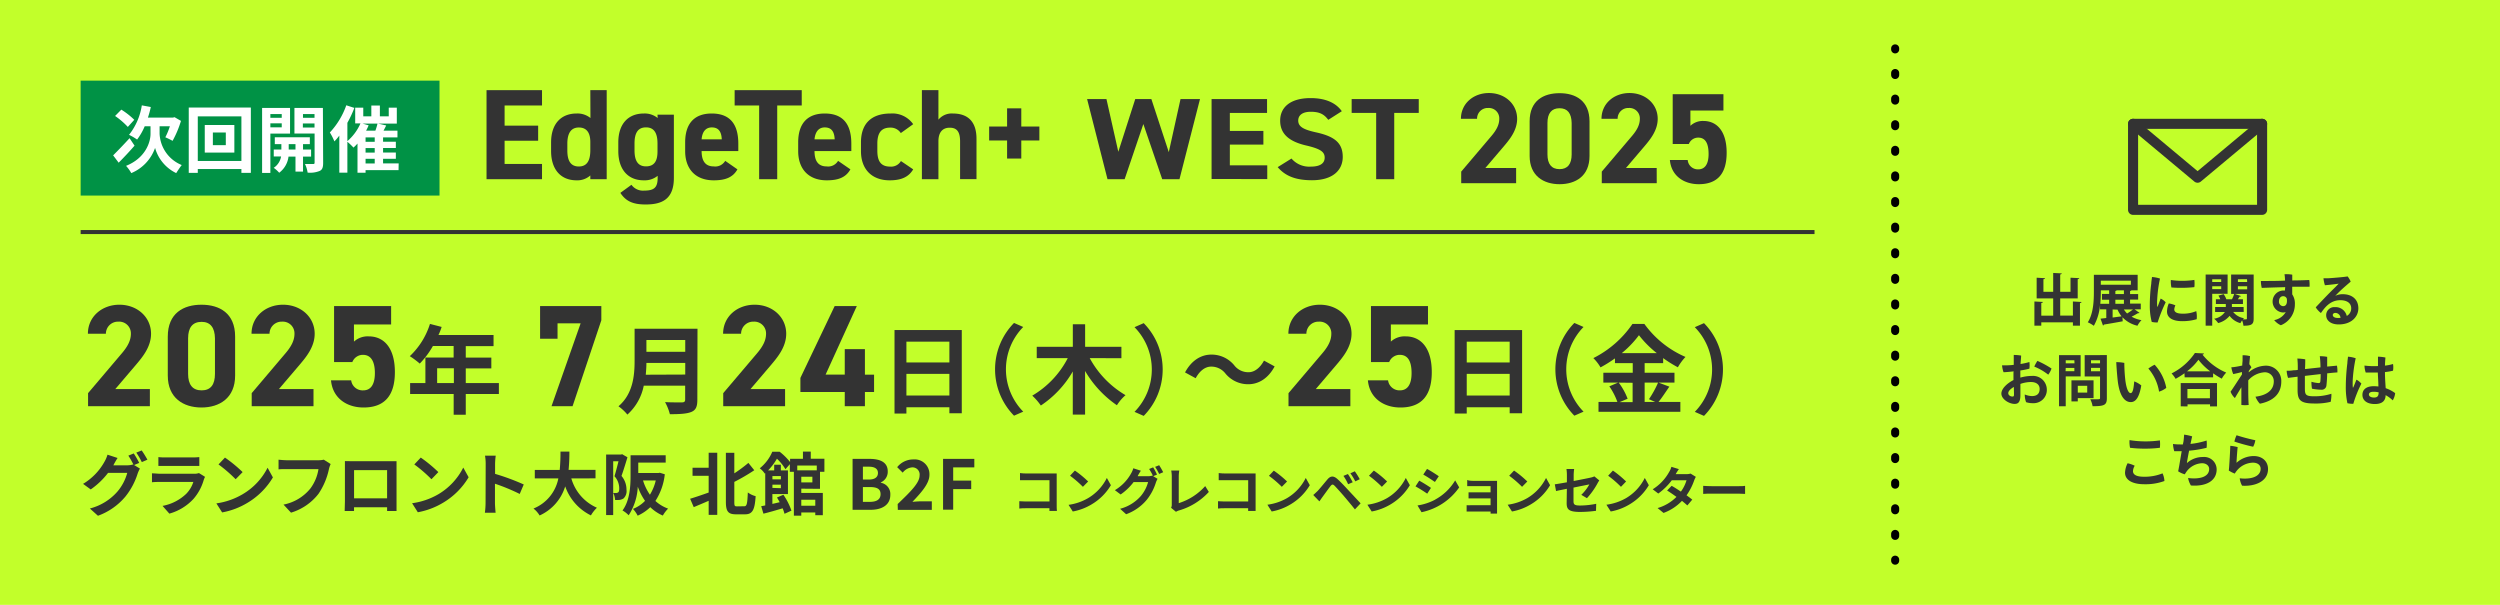 <svg xmlns="http://www.w3.org/2000/svg" xmlns:xlink="http://www.w3.org/1999/xlink" viewBox="0 0 620 150"><defs><style>.cls-1{fill:url(#名称未設定グラデーション_97);}.cls-2{fill:#333;}.cls-3,.cls-4,.cls-5{fill:none;stroke-linecap:round;stroke-linejoin:round;}.cls-3{stroke:#333;stroke-width:2.5px;}.cls-4,.cls-5{stroke:#000;stroke-width:2px;}.cls-5{stroke-dasharray:0.49 5.86;}.cls-6{fill:#009245;}.cls-7{fill:#fff;}</style><linearGradient id="名称未設定グラデーション_97" x1="117.5" y1="-117.5" x2="502.5" y2="267.5" gradientUnits="userSpaceOnUse"><stop offset="0" stop-color="#c2ff2a"/><stop offset="0.99" stop-color="#c2ff2a"/></linearGradient></defs><g id="オブジェクト"><rect class="cls-1" width="620" height="150"/><path class="cls-2" d="M134.42,22.36v3.8h-9.28v5h8.32V34.9h-8.32v5.76h9.28v3.78H120.66V22.36Z"/><path class="cls-2" d="M146.4,22.36h4.06V44.44H146.4v-.93A4.83,4.83,0,0,1,143,44.72c-4.19,0-6.33-3-6.33-7.23V35.32c0-4.68,2.53-7.17,6.33-7.17a5.08,5.08,0,0,1,3.43,1.12Zm0,14.88v-2c0-2.34-.93-3.62-2.85-3.62s-2.85,1.41-2.85,4v1.67c0,2.3.64,4,2.85,4S146.4,39.54,146.4,37.24Z"/><path class="cls-2" d="M163.06,28.44h4.06V44.12c0,5.34-3,6.59-7,6.59-3,0-4.86-.71-6.27-2.88l2.75-2a3.51,3.51,0,0,0,3.14,1.44c2.43,0,3.36-.7,3.36-3.16V43.6a5.08,5.08,0,0,1-3.43,1.12c-4.19,0-6.33-3-6.33-7.23V35.32c0-4.68,2.53-7.17,6.33-7.17a5.08,5.08,0,0,1,3.43,1.12Zm0,9.15v-2c0-2.56-.83-4-2.85-4s-2.85,1.41-2.85,4v1.67c0,2.3.64,4,2.85,4S163.06,39.7,163.06,37.59Z"/><path class="cls-2" d="M182.88,42c-1.12,2-3,2.72-5.86,2.72-4.8,0-7.1-3.1-7.1-7.23V35.32c0-4.84,2.43-7.17,6.59-7.17,4.51,0,6.59,2.62,6.59,7.49v1.82H174c0,2.21.74,3.81,3,3.81a2.85,2.85,0,0,0,2.85-1.38ZM174,34.55h5c-.1-2.08-.93-2.95-2.47-2.95S174.14,32.72,174,34.55Z"/><path class="cls-2" d="M198.83,22.36v3.8h-6.08V44.44h-4.48V26.16h-6.08v-3.8Z"/><path class="cls-2" d="M210.9,42c-1.12,2-3,2.72-5.85,2.72-4.8,0-7.1-3.1-7.1-7.23V35.32c0-4.84,2.43-7.17,6.59-7.17,4.51,0,6.59,2.62,6.59,7.49v1.82H202c0,2.21.73,3.81,3,3.81a2.83,2.83,0,0,0,2.84-1.38ZM202,34.55h5c-.09-2.08-.93-2.95-2.46-2.95S202.17,32.72,202,34.55Z"/><path class="cls-2" d="M226.47,42c-1.12,1.89-2.94,2.72-5.82,2.72-4.57,0-7.13-2.88-7.13-7.23V35.32c0-4.68,2.59-7.17,7.36-7.17a6.28,6.28,0,0,1,5.59,2.65L223.4,33a3,3,0,0,0-2.62-1.35c-2.31,0-3.2,1.41-3.2,4v1.67c0,2.3.61,4,3.2,4a2.81,2.81,0,0,0,2.65-1.38Z"/><path class="cls-2" d="M228.63,22.36h4.1v7.32a4.27,4.27,0,0,1,3.58-1.53c3.23,0,5.86,1.53,5.86,6.27v10H238.1V35.06c0-2.5-.89-3.39-2.56-3.39-1.88,0-2.81,1.25-2.81,3.36v9.41h-4.1Z"/><path class="cls-2" d="M245.31,31.38h4.45V26.87h3.52v4.51h4.48v3.46h-4.48v4.48h-3.52V34.84h-4.45Z"/><path class="cls-2" d="M278.91,44.44h-4.25L269.6,24.57h4.8l2.94,13.07,4.2-13.07h4l4.32,13.16,2.91-13.16h4.83l-5.09,19.87h-4.28l-4.68-13.68Z"/><path class="cls-2" d="M314.23,24.57V28H305v4.47h8.32v3.39H305V41h9.28v3.4H300.47V24.57Z"/><path class="cls-2" d="M329.41,29.72c-1-1.35-2.11-2-4.35-2-2,0-3.1.83-3.1,2.18,0,1.56,1.41,2.25,4.35,2.91,4.61,1,6.69,2.59,6.69,6.11,0,3.25-2.43,5.78-7.62,5.78-3.87,0-6.56-.95-8.51-3.25l3.42-2.13a5.79,5.79,0,0,0,4.8,2c2.56,0,3.43-1,3.43-2.22,0-1.38-.93-2.16-4.51-3-4.35-1-6.53-2.9-6.53-6.19,0-3.13,2.3-5.58,7.55-5.58,3.52,0,6.18,1.06,7.74,3.25Z"/><path class="cls-2" d="M351.85,24.57V28h-6.08V44.44h-4.48V28h-6.08V24.57Z"/><path class="cls-2" d="M376,45.44H362.38V42.56l7.39-8.71c1.38-1.6,2.05-2.94,2.05-4.38a2.58,2.58,0,0,0-2.75-2.69,2.64,2.64,0,0,0-2.76,2.69h-4c0-3.81,3.13-6.4,6.94-6.4,4,0,7,2.75,7,6.4,0,2.91-1.92,5.18-3.33,6.85l-4.55,5.34H376Z"/><path class="cls-2" d="M394.2,38.68c0,5-3.46,7-7.43,7s-7.42-2.08-7.42-7V30.11c0-5.19,3.46-7,7.42-7s7.43,1.85,7.43,7Zm-7.43-11.84c-2,0-3,1.28-3,3.65V38.3c0,2.37,1,3.65,3,3.65s3-1.28,3-3.65V30.49C389.72,28.12,388.76,26.84,386.77,26.84Z"/><path class="cls-2" d="M410.87,45.44H397.24V42.56l7.39-8.71c1.38-1.6,2.05-2.94,2.05-4.38a2.58,2.58,0,0,0-2.75-2.69,2.64,2.64,0,0,0-2.76,2.69h-4c0-3.81,3.13-6.4,6.94-6.4,4,0,7,2.75,7,6.4,0,2.91-1.91,5.18-3.32,6.85l-4.55,5.34h7.62Z"/><path class="cls-2" d="M418.83,35.71h-4V23.36h12.58v4.06h-8.19V31.2A4.47,4.47,0,0,1,422.45,30c3.39,0,5.76,2.6,5.76,7.88s-2.37,7.8-6.91,7.8c-3.71,0-6.82-2.08-7.17-6h4.42A2.53,2.53,0,0,0,421.17,42c1.6,0,2.56-1.22,2.56-3.81s-.77-4.06-2.56-4.06A2.49,2.49,0,0,0,418.83,35.71Z"/><rect class="cls-3" x="529" y="30.71" width="32" height="21.33"/><path class="cls-3" d="M561,30.71,545,44.07,529,30.71"/><line class="cls-4" x1="470" y1="12" x2="470" y2="12.25"/><line class="cls-5" x1="470" y1="18.11" x2="470" y2="135.87"/><line class="cls-4" x1="470" y1="138.8" x2="470" y2="139.05"/><path class="cls-2" d="M514.08,74.77l2.13.12c0,.13-.11.23-.38.27v5.6h-1.75v-.83h-7.84v.84h-1.71v-6l2.1.11c0,.14-.13.24-.39.26v3.14h2.95V74h-4.1V68.87l2.07.12c0,.14-.13.23-.39.27v3.11h2.42V67.69l2.13.11c0,.14-.13.23-.39.28v4.29h2.56v-3.5l2.16.11c0,.14-.11.22-.38.28V74h-4.34v4.27h3.15Z"/><path class="cls-2" d="M529.37,76.71l1.22.87a.3.3,0,0,1-.26.1h-.13c-.4.23-1,.58-1.56.86a7.54,7.54,0,0,0,2.45.86,5.44,5.44,0,0,0-1,1.38,7.32,7.32,0,0,1-3.72-2.1l.06,1c-1.72.32-3.5.63-4.66.81a.3.3,0,0,1-.23.24l-.61-1.7,1.43-.16V76.71h-1.55V75.54h0a12.52,12.52,0,0,1-1.54,5.26,7.94,7.94,0,0,0-1.5-.87c1.4-2.17,1.51-5.35,1.51-7.6V68.15h10.86V72H528.6c-.06.09-.16.13-.34.16v.77h2V74.3h-2v1h2.65v1.41ZM521,72a33.11,33.11,0,0,1-.13,3.34h2.2v-1h-1.78V72.89h1.78V72Zm7.46-2.39H521v1h7.46Zm-4.53,7.14v2l2.22-.3a7.46,7.46,0,0,1-1-1.66Zm2.8-3.82V72h-1.78a.54.54,0,0,1-.34.16v.77Zm0,2.41v-1h-2.12v1Zm0,1.41a5.3,5.3,0,0,0,.79,1,15.88,15.88,0,0,0,1.45-1Z"/><path class="cls-2" d="M535.68,69.09a31.23,31.23,0,0,0-.69,5.07,10.33,10.33,0,0,0,0,1.8c0,.14.07.19.14,0,.17-.42.47-1.26.71-1.91a3.87,3.87,0,0,1,1.25.92,36.67,36.67,0,0,0-2,5,5.73,5.73,0,0,1-1.46-.14,15.61,15.61,0,0,1-.48-4.09,41.21,41.21,0,0,1,.37-5.46c0-.46.14-1.12.17-1.58A7.87,7.87,0,0,1,535.68,69.09Zm3.82,6.64a2.65,2.65,0,0,0-.28,1c0,.6.51,1.06,2.09,1.06a8.45,8.45,0,0,0,3.36-.63,6.12,6.12,0,0,1,.11,2,12.47,12.47,0,0,1-3.57.49c-2.52,0-3.79-.92-3.79-2.4a5.31,5.31,0,0,1,.44-2A6.37,6.37,0,0,1,539.5,75.73Zm4.7-6.31a7.65,7.65,0,0,1,0,1.79,30.88,30.88,0,0,1-5.69.08,7.14,7.14,0,0,1-.14-1.85A19.81,19.81,0,0,0,544.2,69.42Z"/><path class="cls-2" d="M552.44,72.87h-3.81v7.89H547V68.08h5.45Zm-1.58-3.62h-2.23v.68h2.23Zm-2.23,2.46h2.23V71h-2.23Zm10.28-3.63V79c0,1.43-.49,1.78-2.54,1.78a4.81,4.81,0,0,0-.33-1.32,4.51,4.51,0,0,0-.42.68,4.9,4.9,0,0,1-2.68-1.81,5.38,5.38,0,0,1-2.84,1.79,5.16,5.16,0,0,0-1-1.08,3.94,3.94,0,0,0,2.67-1.66h-2.42V76.14H552V75.4h-2.46V74.22h1.09a5.54,5.54,0,0,0-.46-.91l1.29-.37a5.08,5.08,0,0,1,.67,1.28h1.4a9,9,0,0,0,.55-1.32h-.76V68.08Zm-2.47,9.28h-2.62a4.25,4.25,0,0,0,2.69,1.55c-.08.09-.18.18-.28.3,1,0,1,0,1-.24V72.9h-3l1.53.52c0,.1-.17.14-.35.14-.12.2-.27.44-.42.66h1.26V75.4h-2.74v.74h2.9Zm.82-8.11H555v.68h2.3ZM555,71v.76h2.3V71Z"/><path class="cls-2" d="M566.73,71.21c-2.48.07-4.9.15-5.81.19a7,7,0,0,1-.22-1.72c.46,0,1.21,0,1.76,0s2.35,0,4.23-.09a12,12,0,0,0-.13-1.58,8.1,8.1,0,0,1,1.92.11c0,.23,0,.77,0,1.43,1.84,0,3.53-.08,4.22-.11a8.53,8.53,0,0,1,.07,1.67c-.86,0-2.5,0-4.3,0V73a4,4,0,0,1,.66,2.45,5.56,5.56,0,0,1-3.48,5.21A4.43,4.43,0,0,1,564,79.39a4.24,4.24,0,0,0,2.87-2,2.19,2.19,0,0,1-.7.11,2.73,2.73,0,0,1,0-5.45l.49,0Zm.41,2.91a.92.92,0,0,0-.95-.66c-.51,0-1,.44-1,1.25a1.09,1.09,0,0,0,1,1.22C566.84,75.93,567.29,75.47,567.14,74.12Z"/><path class="cls-2" d="M584.87,76.46c0,2.09-1.71,4-4.87,4-2,0-3.11-1-3.11-2.29a2,2,0,0,1,2.16-2A2.86,2.86,0,0,1,582,78.35a2.12,2.12,0,0,0,1.1-1.9c0-1.24-1-2-2.71-2-2.43,0-3.79,1.72-4.8,3.18a5.59,5.59,0,0,1-1.29-1.41c1-1.07,2.59-2.75,3.54-3.7s1.73-1.7,2.15-2.17c-.79.11-2.12.28-3.41.39a8.24,8.24,0,0,1-.36-1.74,11.77,11.77,0,0,0,1.33,0c1.15-.07,4-.31,4.65-.45a4.66,4.66,0,0,1,.77,1.3c-.74.62-1.72,1.47-2.52,2.21-.56.54-1,1-1.32,1.32a4.09,4.09,0,0,1,1.77-.42C583.24,72.93,584.87,74.19,584.87,76.46Zm-4.42,2.37a1.32,1.32,0,0,0-1.27-1.23c-.41,0-.65.25-.65.51,0,.47.49.75,1.29.75C580.05,78.86,580.26,78.84,580.45,78.83Z"/><path class="cls-2" d="M499.38,92.1c-.86.1-1.89.2-2.5.21a6.53,6.53,0,0,1-.37-1.7c.91,0,1.95,0,2.9-.13,0-1,0-2,0-2.45a10.76,10.76,0,0,1,1.83.15c0,.56-.11,1.29-.15,2.09a15.11,15.11,0,0,0,2.2-.49,6.08,6.08,0,0,1,0,1.65,19.39,19.39,0,0,1-2.25.45c0,.6,0,1.2,0,1.77a10.65,10.65,0,0,1,2.9-.42,3.41,3.41,0,0,1,3.67,3.29,3.28,3.28,0,0,1-3.44,3.47,5.2,5.2,0,0,1-1.7-.25,5.45,5.45,0,0,1-.33-1.91,5.18,5.18,0,0,0,1.77.4c1.22,0,1.92-.56,1.92-1.77s-1-1.72-2.15-1.72a8.13,8.13,0,0,0-2.62.47c0,1,0,2.1,0,2.74,0,1.76-.53,2.22-1.43,2.22-1.4,0-3.29-1.19-3.29-2.56,0-1.22,1.43-2.56,3-3.35,0-.74,0-1.41,0-1.86Zm.05,3.86c-.77.46-1.38,1-1.38,1.55s.61.83,1,.83.42-.1.42-.67Zm9.35-4.56a5.23,5.23,0,0,1-.82,1.52,13.81,13.81,0,0,0-3.46-2,8.87,8.87,0,0,1,.78-1.42A23,23,0,0,1,508.78,91.4Z"/><path class="cls-2" d="M516,93.35H512.3v7.41h-1.66V88.08H516Zm-1.56-4H512.3v.76h2.18Zm-2.18,2.71h2.18v-.82H512.3Zm6.94,6.68h-3.91v.8h-1.57V94.32h5.48Zm-1.57-3.06h-2.34v1.69h2.34Zm4.87-7.62V98.74c0,1.73-.65,2-3.54,2a5.8,5.8,0,0,0-.57-1.72c.46,0,1,0,1.36,0,1,0,1.06,0,1.06-.36V93.36H517V88.08Zm-1.69,1.28h-2.24v.77h2.24Zm-2.24,2.73h2.24v-.83h-2.24Z"/><path class="cls-2" d="M527.05,94c.21,2,.71,3.49,1.34,3.49s.77-1.54.9-2.9a6.06,6.06,0,0,1,1.75,1c-.52,3.07-1.43,4.13-2.61,4.13-1.37,0-2.78-1.26-3.25-5.43-.19-1.79-.29-3.35-.35-4.48a10.2,10.2,0,0,1,2,.19A40.07,40.07,0,0,0,527.05,94Zm10.18,2.2a5.58,5.58,0,0,1-1.78.93,11.54,11.54,0,0,0-2.66-5.73,9.6,9.6,0,0,1,1.56-.95A11.78,11.78,0,0,1,537.23,96.15Z"/><path class="cls-2" d="M541.75,92.57a20.22,20.22,0,0,1-2.2,1.38,7.31,7.31,0,0,0-1-1.34,15.19,15.19,0,0,0,5.79-5.07l2.25.12a.39.39,0,0,1-.38.28,15.09,15.09,0,0,0,5.89,4.46,7.9,7.9,0,0,0-1.1,1.51,20.89,20.89,0,0,1-2.15-1.33v1h-7.06Zm-.93,8.2V95h9v5.79h-1.73v-.51h-5.58v.51Zm7.31-8.68a15.33,15.33,0,0,1-2.92-2.87,14.1,14.1,0,0,1-2.83,2.87Zm-.07,4.38h-5.58v2.3h5.58Z"/><path class="cls-2" d="M557.69,92.34a6.66,6.66,0,0,1,4.16-1.65,3.78,3.78,0,0,1,3.91,3.92c0,3.06-2,4.85-5.31,5.51a5.35,5.35,0,0,1-1.09-1.74c2.56-.31,4.54-1.46,4.54-3.82a2.19,2.19,0,0,0-2.33-2.23,5.86,5.86,0,0,0-4,2c0,.7,0,1.38,0,1.94,0,1.29,0,2.53.1,4.16a7.31,7.31,0,0,1-1.81,0c0-1.4,0-2.93,0-4.39-.63,1.06-1.35,2.2-1.6,2.68a4.12,4.12,0,0,1-1.08-1.58c.23-.28,1.47-2.2,2.82-4.26,0-.21,0-.42,0-.62-.55.16-1.44.37-2.16.51a7.23,7.23,0,0,1-.47-1.68,10,10,0,0,0,1.13-.13c.41-.06,1-.18,1.58-.31,0-.6.08-1,.08-1.27,0-.48,0-1,0-1.28a6.47,6.47,0,0,1,1.85.23c0,.12-.1.91-.18,2a3.72,3.72,0,0,1,.52.77c-.19.25-.44.6-.65.93Z"/><path class="cls-2" d="M575.48,91.11c0-.9-.06-1.91-.17-2.77a9.3,9.3,0,0,1,1.83.16c0,.56,0,1.55,0,2.41l2.42-.23a6.68,6.68,0,0,1,.11,1.69c-.54,0-1.45.11-2.53.22a30.07,30.07,0,0,1-.19,3.06,1.17,1.17,0,0,1-1.3,1,13.71,13.71,0,0,1-2.27-.25,7.75,7.75,0,0,1-.14-1.72A8.51,8.51,0,0,0,575,95c.29,0,.39-.08.45-.39a16.66,16.66,0,0,0,.07-1.84l-3.91.45c0,1.3,0,2.51,0,3,0,1.64.13,2.06,2.33,2.06a13.61,13.61,0,0,0,4.25-.63,9.3,9.3,0,0,1-.18,2,15.5,15.5,0,0,1-4,.42c-3.6,0-4.21-.86-4.21-3.41,0-.58,0-2,0-3.24l-2.36.3a6.85,6.85,0,0,1-.35-1.77c.58,0,.95,0,1.76-.13.24,0,.56,0,1-.09v-.65a21.57,21.57,0,0,0-.1-2.16,14,14,0,0,1,1.95.19c0,.47,0,1.4-.06,2.42Z"/><path class="cls-2" d="M585.62,95.14a29.92,29.92,0,0,0-2,5,6.22,6.22,0,0,1-1.46-.14,18.29,18.29,0,0,1-.4-4.16,48.88,48.88,0,0,1,.39-5.81c0-.47.12-1.11.15-1.57a7,7,0,0,1,1.91.39,35.59,35.59,0,0,0-.72,5.17,15.68,15.68,0,0,0,0,1.95c0,.22.09.21.17,0,.17-.38.48-1.15.74-1.81A4.14,4.14,0,0,1,585.62,95.14ZM594,97.5a4.37,4.37,0,0,1-.6,1.79A7.65,7.65,0,0,0,591.63,98c0,1.22-.66,2.2-2.67,2.2s-3.08-.94-3.08-2.28c0-1.15.78-2.14,2.8-2.14a8.61,8.61,0,0,1,1.16.07c0-1.07-.11-2.38-.14-3.46-1.12,0-2.21,0-3,0a5.6,5.6,0,0,1-.31-1.73,18.47,18.47,0,0,0,3.35.12c0-1,0-1.87,0-2.32a9.15,9.15,0,0,1,1.85.21c-.06.66-.1,1.32-.12,2a10,10,0,0,0,2-.4,5.11,5.11,0,0,1,0,1.66,12.74,12.74,0,0,1-2,.34c0,1.57.11,2.86.18,4A8.54,8.54,0,0,1,594,97.5Zm-4.06-.19a5.6,5.6,0,0,0-1.28-.15c-.83,0-1.17.27-1.17.69s.5.74,1.26.74C589.67,98.59,589.9,98.14,589.9,97.31Z"/><path class="cls-2" d="M529.41,115.51a2.76,2.76,0,0,0-.43,1.33c0,.73.59,1.39,2.73,1.39a11.74,11.74,0,0,0,4.6-.84,5.21,5.21,0,0,1,.47,1.9,13.66,13.66,0,0,1-5,.8c-2.87,0-4.77-1-4.77-2.86a5.59,5.59,0,0,1,.63-2.34A6.67,6.67,0,0,1,529.41,115.51Zm-1.29-6.36a25.38,25.38,0,0,0,7.53.07,7.93,7.93,0,0,1,0,1.83,31.05,31.05,0,0,1-7.4,0A7.63,7.63,0,0,1,528.12,109.15Z"/><path class="cls-2" d="M541.5,109.51c.08-.54.13-1.22.16-1.72a12.43,12.43,0,0,1,2,.43c-.07.23-.22,1-.42,1.87a19.13,19.13,0,0,0,4-.84,8.44,8.44,0,0,1,0,1.8,26.9,26.9,0,0,1-4.34.72c-.26,1.26-.48,2.51-.55,3.08a5.85,5.85,0,0,1,4-1.51,3.09,3.09,0,0,1,3.38,3.06c0,2.85-2.61,4.29-6.39,4a5.89,5.89,0,0,1-.7-1.85c3.15.39,5.23-.41,5.23-2.23,0-.87-.76-1.44-1.78-1.44a5,5,0,0,0-3.77,2,6,6,0,0,0-.48.75,5.65,5.65,0,0,1-1.66-.75c.09-.37.18-.91.29-1.5.14-.86.38-2.23.59-3.48-.73,0-1.36,0-1.84,0a7.45,7.45,0,0,1-.32-1.79,13.15,13.15,0,0,0,1.78.11c.2,0,.42,0,.67,0Z"/><path class="cls-2" d="M554.66,114.77a6.37,6.37,0,0,1,4.24-1.67c2.28,0,3.57,1.43,3.57,3.21,0,3.2-3.4,4.35-6.43,4.14a4.93,4.93,0,0,1-.59-1.83c3.2.35,5.19-.6,5.19-2.37,0-.88-.72-1.51-1.92-1.51a5.31,5.31,0,0,0-4,2,5.61,5.61,0,0,0-.49.71,7,7,0,0,1-1.49-.76c.13-.85.37-5.58.37-6.13a11.36,11.36,0,0,1,1.83.32C554.85,111.63,554.67,114.05,554.66,114.77Zm0-6.83a46.16,46.16,0,0,0,4.66,1.24,4.94,4.94,0,0,1-.54,1.61,44.27,44.27,0,0,1-4.65-1.28A7.23,7.23,0,0,1,554.67,107.94Z"/><path class="cls-2" d="M37.17,100.73H21.84V97.5l8.31-9.8c1.55-1.8,2.31-3.31,2.31-4.93a2.91,2.91,0,0,0-3.1-3,3,3,0,0,0-3.1,3H21.8c0-4.28,3.53-7.2,7.81-7.2,4.46,0,7.85,3.1,7.85,7.2,0,3.28-2.16,5.83-3.75,7.71l-5.11,6h8.57Z"/><path class="cls-2" d="M58.31,93.14c0,5.58-3.89,7.92-8.35,7.92s-8.35-2.34-8.35-7.92V83.49c0-5.83,3.89-7.92,8.35-7.92s8.35,2.09,8.35,7.89ZM50,79.82c-2.27,0-3.35,1.44-3.35,4.1v8.79c0,2.66,1.08,4.1,3.35,4.1s3.31-1.44,3.31-4.1V83.92C53.27,81.26,52.19,79.82,50,79.82Z"/><path class="cls-2" d="M77.75,100.73H62.42V97.5l8.31-9.8c1.55-1.8,2.3-3.31,2.3-4.93a2.9,2.9,0,0,0-3.09-3,3,3,0,0,0-3.1,3H62.38c0-4.28,3.53-7.2,7.81-7.2,4.46,0,7.85,3.1,7.85,7.2,0,3.28-2.16,5.83-3.75,7.71l-5.11,6h8.57Z"/><path class="cls-2" d="M87.38,89.79H82.85V75.9H97v4.57H87.78v4.25a5.05,5.05,0,0,1,3.67-1.3c3.82,0,6.48,2.92,6.48,8.86s-2.66,8.78-7.77,8.78c-4.18,0-7.67-2.34-8.07-6.73h5a2.86,2.86,0,0,0,3,2.48c1.8,0,2.88-1.37,2.88-4.28S92,88,90,88A2.81,2.81,0,0,0,87.38,89.79Z"/><path class="cls-2" d="M123.72,97.71h-8.21v5.14h-3V97.71h-10.8V95h3.79V88.66h7V85.81h-5.14a21.17,21.17,0,0,1-3.26,4.36,21.42,21.42,0,0,0-2.47-1.84,18.62,18.62,0,0,0,5-8l2.9.75a15,15,0,0,1-.79,2H122.4v2.76h-6.89v2.85h6.34v2.67h-6.34V95h8.21ZM112.56,95V91.33h-4.15V95Z"/><path class="cls-2" d="M133.94,84V75.9h15.19v3.53L142,100.73h-5.22L144,80.18h-5.73V84Z"/><path class="cls-2" d="M172.94,99.17c0,1.73-.4,2.55-1.51,3s-2.83.55-5.3.55a12.54,12.54,0,0,0-1.2-3c1.68.1,3.69.07,4.22.07s.77-.19.77-.69V95.65H159.65a13,13,0,0,1-4.06,7.17,11.1,11.1,0,0,0-2.21-2.06c3.63-3.1,4-7.68,4-11.33v-7.9h15.6Zm-3-6.28V90h-9.63c0,.91-.07,1.92-.16,2.93Zm-9.63-8.57v2.93h9.63V84.32Z"/><path class="cls-2" d="M194.7,100.73H179.36V97.5l8.32-9.8c1.54-1.8,2.3-3.31,2.3-4.93a2.91,2.91,0,0,0-3.1-3,3,3,0,0,0-3.09,3h-4.46c0-4.28,3.52-7.2,7.81-7.2,4.46,0,7.84,3.1,7.84,7.2,0,3.28-2.16,5.83-3.74,7.71l-5.11,6h8.57Z"/><path class="cls-2" d="M212.49,75.9l-7.74,17h4.75V86.59h5v6.33h2.27v4.29h-2.27v3.52h-5V97.21h-11V93.72L207,75.9Z"/><path class="cls-2" d="M238.52,81.85v20.64h-3.07V101H224.79v1.56h-2.95V81.85Zm-13.73,2.88v5.16h10.66V84.73Zm10.66,13.36V92.72H224.79v5.37Z"/><path class="cls-2" d="M251.48,80.09l2.28,1a15,15,0,0,0,0,21l-2.28,1a16.41,16.41,0,0,1,0-23Z"/><path class="cls-2" d="M270.25,88.81A23.78,23.78,0,0,0,279.13,98a11.38,11.38,0,0,0-2.14,2.5A26.64,26.64,0,0,1,269.1,92v10.82h-3.05V92.12a25.4,25.4,0,0,1-7.92,8.45A14.63,14.63,0,0,0,256,98.12a23,23,0,0,0,8.81-9.31h-7.7V86h8.95V80.41h3.05V86h9v2.84Z"/><path class="cls-2" d="M283.64,103.14l-2.28-1a15,15,0,0,0,0-21l2.28-1a16.41,16.41,0,0,1,0,23Z"/><path class="cls-2" d="M300.34,90.92c-1.53,0-2.9,1.17-3.81,2.88l-2.64-1.44c1.61-3,4-4.42,6.53-4.42a7.27,7.27,0,0,1,5.66,2.64,4.38,4.38,0,0,0,3.58,1.73c1.53,0,2.9-1.18,3.81-2.88l2.64,1.44c-1.6,3-4,4.42-6.53,4.42a7.27,7.27,0,0,1-5.66-2.64A4.43,4.43,0,0,0,300.34,90.92Z"/><path class="cls-2" d="M334.89,100.73H319.55V97.5l8.32-9.8c1.55-1.8,2.3-3.31,2.3-4.93a2.9,2.9,0,0,0-3.09-3,3,3,0,0,0-3.1,3h-4.46c0-4.28,3.53-7.2,7.81-7.2,4.46,0,7.85,3.1,7.85,7.2,0,3.28-2.16,5.83-3.75,7.71l-5.11,6h8.57Z"/><path class="cls-2" d="M344.52,89.79H340V75.9h14.14v4.57h-9.21v4.25a5.05,5.05,0,0,1,3.67-1.3c3.82,0,6.48,2.92,6.48,8.86s-2.66,8.78-7.78,8.78c-4.17,0-7.66-2.34-8.06-6.73h5a2.86,2.86,0,0,0,2.95,2.48c1.8,0,2.88-1.37,2.88-4.28S349.17,88,347.15,88A2.81,2.81,0,0,0,344.52,89.79Z"/><path class="cls-2" d="M377.48,81.85v20.64H374.4V101H363.75v1.56h-3V81.85Zm-13.73,2.88v5.16H374.4V84.73ZM374.4,98.09V92.72H363.75v5.37Z"/><path class="cls-2" d="M390.44,80.09l2.28,1a15,15,0,0,0,0,21l-2.28,1a16.41,16.41,0,0,1,0-23Z"/><path class="cls-2" d="M414,95.89c-.92,1.32-1.85,2.78-2.69,3.79h5.42v2.45h-20.3V99.68h4.68a16.65,16.65,0,0,0-2-3.87l2.19-.93h-3.67V92.43h7.29V90.05h-4.41V88.88a32.37,32.37,0,0,1-3.58,2.23,11,11,0,0,0-1.78-2.3,25.65,25.65,0,0,0,9.7-8.48h2.95A24.59,24.59,0,0,0,418,88.52a13,13,0,0,0-1.89,2.57,31.67,31.67,0,0,1-3.65-2.28v1.24h-4.59v2.38h7.4v2.45h-7.4v4.8h2.62L408.94,99a25.37,25.37,0,0,0,2.28-4.15Zm-12.56-1a16.09,16.09,0,0,1,2.21,4l-2,.84h3.24v-4.8Zm9.44-7.32a25.29,25.29,0,0,1-4.42-4.44,24.91,24.91,0,0,1-4.25,4.44Z"/><path class="cls-2" d="M422.59,103.14l-2.28-1a15,15,0,0,0,0-21l2.28-1a16.41,16.41,0,0,1,0,23Z"/><path class="cls-2" d="M34.52,114.8l-1.26.53,1.44.88a7.82,7.82,0,0,0-.56,1.23,17.45,17.45,0,0,1-3,5.66,15.93,15.93,0,0,1-6.85,4.81l-2-1.8a13.58,13.58,0,0,0,6.85-4.22,12.08,12.08,0,0,0,2.42-4.62H26.8a19.17,19.17,0,0,1-4.3,4.11L20.6,120a14.7,14.7,0,0,0,5.3-5.47,7.79,7.79,0,0,0,.76-1.77l2.5.82a17.85,17.85,0,0,0-1,1.73s0,0-.05.09h3.4a5.27,5.27,0,0,0,1.48-.21l.12.07A18.74,18.74,0,0,0,31.83,113l1.34-.55A22.22,22.22,0,0,1,34.52,114.8Zm2-.78-1.35.58a18.45,18.45,0,0,0-1.37-2.35l1.34-.54A26.49,26.49,0,0,1,36.56,114Z"/><path class="cls-2" d="M50.53,119A12.26,12.26,0,0,1,48,123.71,12.79,12.79,0,0,1,42,127.38l-1.69-1.92a11.52,11.52,0,0,0,5.88-3,7.47,7.47,0,0,0,1.76-2.94H39.69c-.41,0-1.26,0-2,.08v-2.21c.72,0,1.45.1,2,.1H48.1a3.42,3.42,0,0,0,1.24-.17l1.51.94A6.07,6.07,0,0,0,50.53,119Zm-9.48-5.56h6.54a15.69,15.69,0,0,0,1.84-.08v2.19c-.46,0-1.26,0-1.87,0H41.05c-.55,0-1.28,0-1.77,0v-2.19A14,14,0,0,0,41.05,113.44Z"/><path class="cls-2" d="M60.17,122.57A16,16,0,0,0,66.36,116l1.32,2.4a18.08,18.08,0,0,1-6.29,6.29,18.55,18.55,0,0,1-6.3,2.39l-1.43-2.24A17.57,17.57,0,0,0,60.17,122.57Zm0-5.49-1.73,1.77a35.43,35.43,0,0,0-4.25-3.67l1.6-1.7A35.07,35.07,0,0,1,60.17,117.08Z"/><path class="cls-2" d="M81.59,116.27A17.43,17.43,0,0,1,79,122.45a13.57,13.57,0,0,1-6.83,4.69l-1.86-2a11.36,11.36,0,0,0,6.67-4,10.77,10.77,0,0,0,2-4.8H71.08c-.76,0-1.58,0-2,.07V114c.51.06,1.48.14,2,.14H79A5.7,5.7,0,0,0,80.3,114L82,115.08A7.13,7.13,0,0,0,81.59,116.27Z"/><path class="cls-2" d="M87.3,114.38h9.35c.43,0,1.07,0,1.69,0,0,.51,0,1.14,0,1.65v8.33c0,.67,0,2.3,0,2.37H96s0-.43,0-.92h-8.2c0,.47,0,.86,0,.92H85.48c0-.09.06-1.57.06-2.38V116c0-.47,0-1.17,0-1.65C86.2,114.36,86.84,114.38,87.3,114.38Zm.51,9.21H96v-7H87.81Z"/><path class="cls-2" d="M108.71,122.57a16.06,16.06,0,0,0,6.18-6.61l1.33,2.4a18.08,18.08,0,0,1-6.29,6.29,18.61,18.61,0,0,1-6.31,2.39l-1.42-2.24A17.57,17.57,0,0,0,108.71,122.57Zm0-5.49L107,118.85a34.67,34.67,0,0,0-4.25-3.67l1.6-1.7A34.45,34.45,0,0,1,108.71,117.08Z"/><path class="cls-2" d="M120.45,115a11.78,11.78,0,0,0-.17-2h2.66a18,18,0,0,0-.16,2v2.52a56.17,56.17,0,0,1,7.11,2.63l-1,2.35a48.73,48.73,0,0,0-6.14-2.54v4.81c0,.5.09,1.69.16,2.38h-2.66a19,19,0,0,0,.17-2.38Z"/><path class="cls-2" d="M141.69,118.65a11.35,11.35,0,0,0,6.35,7.27,8.28,8.28,0,0,0-1.49,1.9,12.66,12.66,0,0,1-6.38-7.2,11.66,11.66,0,0,1-6.35,7.22,6.14,6.14,0,0,0-1.52-1.72,10.15,10.15,0,0,0,6.17-7.47h-5.84v-2.1h6.18A44.93,44.93,0,0,0,139,112h2.21a45.23,45.23,0,0,1-.2,4.53h6.68v2.1Z"/><path class="cls-2" d="M155.61,113.41c-.44,1.44-1,3.3-1.48,4.62a5.23,5.23,0,0,1,1.24,3.42,2.5,2.5,0,0,1-.75,2.18,2.53,2.53,0,0,1-1,.35,7.37,7.37,0,0,1-1.09,0,4.38,4.38,0,0,0-.44-1.72c.3,0,.52,0,.75,0a.83.83,0,0,0,.47-.16c.19-.13.26-.47.26-1a4.52,4.52,0,0,0-1.18-3c.34-1.07.7-2.55,1-3.71h-1.32v13.35h-1.75V112.73H154l.29-.09Zm9.26,4.21a15.19,15.19,0,0,1-2.33,6.62,9.44,9.44,0,0,0,3.15,1.9,8.15,8.15,0,0,0-1.31,1.72,10.34,10.34,0,0,1-3.11-2.08,11,11,0,0,1-3.13,2.11,7.14,7.14,0,0,0-1.17-1.68,8.47,8.47,0,0,0,3-2,14.39,14.39,0,0,1-1.8-3.52,14.14,14.14,0,0,1-2.26,7.1,6.81,6.81,0,0,0-1.53-1.2c1.85-2.48,2-6.12,2-8.74v-4.95h8.71v1.82h-6.8v2.59h5l.34-.07Zm-5.4,1.53a12.63,12.63,0,0,0,1.71,3.54,11.9,11.9,0,0,0,1.45-3.54Z"/><path class="cls-2" d="M175.75,112.27h2.13v15.42h-2.13V124.2c-1.29.56-2.6,1.11-3.7,1.57l-.9-2.08c1.15-.34,2.89-.93,4.6-1.54V118h-4v-2h4Zm8.84,13.28c.65,0,.75-.68.87-3.42a5.66,5.66,0,0,0,1.94.92c-.21,3.24-.7,4.5-2.6,4.5h-2.28c-1.94,0-2.5-.71-2.5-3.11V112.29h2.09v5.1a35.61,35.61,0,0,0,3.49-2.59l1.46,1.82a49,49,0,0,1-4.95,2.89v5c0,1,.1,1.07.72,1.07Z"/><path class="cls-2" d="M198.72,121.19v1.06h5.34v5.52h-1.87v-.68h-3.47v.79h-1.84V117h-1v-1.88l-1.09,1.25a12.21,12.21,0,0,0-2.11-2.61,14.72,14.72,0,0,1-2.19,2.9H192v-1.41h1.65v1.41h1.76v5.87h-3.86v2.44l1.81-.42c-.22-.41-.45-.8-.67-1.17l1.59-.68a16.34,16.34,0,0,1,2,3.94l-1.72.78a10.4,10.4,0,0,0-.46-1.36c-1.68.5-3.4,1-4.77,1.33l-.55-1.85,1-.19v-8l-.12.1a5.15,5.15,0,0,0-1.24-1.31,10.5,10.5,0,0,0,3.11-4.11h1.82a15,15,0,0,1,2.59,2.56v-.81h3.19V112h1.94v1.77h3.38V117h-1.09v4.23Zm-7.16-3.12v.81h2.1v-.81Zm2.1,3v-.87h-2.1V121Zm4.06-5.62v1.2h4.84v-1.2Zm3.75,2.78h-2.75v1.4h2.75Zm-2.75,5.71v1.48h3.47v-1.48Z"/><path class="cls-2" d="M211.44,113.8h4.16c2.59,0,4.56.77,4.56,3.11a2.85,2.85,0,0,1-1.72,2.72v.09a2.85,2.85,0,0,1,2.36,3c0,2.53-2.1,3.71-4.88,3.71h-4.48Zm4,5.13c1.59,0,2.29-.64,2.29-1.64s-.75-1.55-2.26-1.55H214v3.19Zm.28,5.53c1.72,0,2.66-.61,2.66-1.92s-.92-1.75-2.66-1.75H214v3.67Z"/><path class="cls-2" d="M222.62,125c3.28-3.13,5.44-5.27,5.44-7.09a1.77,1.77,0,0,0-1.88-2,3.32,3.32,0,0,0-2.31,1.31l-1.37-1.36a5.08,5.08,0,0,1,4-1.92,3.67,3.67,0,0,1,4,3.83c0,2.14-2,4.35-4.22,6.69.63-.06,1.47-.13,2.06-.13h2.75v2.11h-8.43Z"/><path class="cls-2" d="M233.88,113.8h7.75v2.11h-5.24v3.28h4.47v2.11h-4.47v5.1h-2.51Z"/><path class="cls-2" d="M254.51,117.42h6.43l1.12,0c0,.29,0,.8,0,1.17v6.61c0,.45,0,1.12.05,1.51h-1.85c0-.21,0-.42,0-.67h-5.82c-.5,0-1.23,0-1.65.08v-1.82c.45,0,1,.07,1.6.07h5.88v-5.28h-5.73c-.53,0-1.22,0-1.58,0v-1.77C253.41,117.39,254.07,117.42,254.51,117.42Z"/><path class="cls-2" d="M269.86,123.53a12,12,0,0,0,4.64-5l1,1.8a13.64,13.64,0,0,1-4.72,4.72,13.84,13.84,0,0,1-4.73,1.8L265,125.2A13.18,13.18,0,0,0,269.86,123.53Zm0-4.12-1.3,1.32a26.68,26.68,0,0,0-3.19-2.75l1.2-1.28A25.89,25.89,0,0,1,269.86,119.41Z"/><path class="cls-2" d="M286.94,117.7l-.95.39,1.09.66a5.21,5.21,0,0,0-.42.92,13,13,0,0,1-2.24,4.25,11.9,11.9,0,0,1-5.14,3.61l-1.5-1.35a10.29,10.29,0,0,0,5.14-3.16,9,9,0,0,0,1.81-3.47h-3.59a14.13,14.13,0,0,1-3.22,3.08l-1.43-1.07a11.06,11.06,0,0,0,4-4.11,5.53,5.53,0,0,0,.57-1.32l1.88.61a13,13,0,0,0-.78,1.3s0,0,0,.06h2.55a4,4,0,0,0,1.11-.15l.09,0a13.86,13.86,0,0,0-.93-1.64l1-.41A15.49,15.49,0,0,1,286.94,117.7Zm1.53-.59-1,.43a15.55,15.55,0,0,0-1-1.76l1-.41A19.44,19.44,0,0,1,288.47,117.11Z"/><path class="cls-2" d="M290.6,125.06v-6.92a7.84,7.84,0,0,0-.14-1.45h2a9,9,0,0,0-.13,1.45v6.64a14.68,14.68,0,0,0,6.56-4.23l.9,1.45a16.08,16.08,0,0,1-7.4,4.59,3.05,3.05,0,0,0-.75.34l-1.21-1A1.7,1.7,0,0,0,290.6,125.06Z"/><path class="cls-2" d="M303.84,117.42h6.43l1.12,0c0,.29,0,.8,0,1.17v6.61c0,.45,0,1.12,0,1.51h-1.85c0-.21,0-.42,0-.67h-5.82c-.5,0-1.22,0-1.65.08v-1.82c.45,0,1,.07,1.6.07h5.88v-5.28h-5.73c-.53,0-1.22,0-1.58,0v-1.77C302.74,117.39,303.41,117.42,303.84,117.42Z"/><path class="cls-2" d="M319.19,123.53a12,12,0,0,0,4.64-5l1,1.8a13.64,13.64,0,0,1-4.72,4.72,13.84,13.84,0,0,1-4.73,1.8l-1.07-1.68A13.18,13.18,0,0,0,319.19,123.53Zm0-4.12-1.3,1.32A26.68,26.68,0,0,0,314.7,118l1.2-1.28A25.89,25.89,0,0,1,319.19,119.41Z"/><path class="cls-2" d="M326.74,121.79c.57-.59,1.57-1.84,2.45-2.88.75-.89,1.5-1,2.5-.1s1.83,1.82,2.6,2.65l3.14,3.37-1.41,1.5c-.85-1.06-1.94-2.37-2.69-3.25s-1.87-2.12-2.33-2.59-.68-.38-1.05.08c-.5.63-1.4,1.9-1.91,2.59-.29.4-.6.85-.83,1.18l-1.53-1.58C326.06,122.45,326.34,122.17,326.74,121.79Zm8.73-2.19-1.14.49a11.71,11.71,0,0,0-1.16-2.07l1.11-.46A17.83,17.83,0,0,1,335.47,119.6Zm1.75-.76-1.11.54a13.14,13.14,0,0,0-1.22-2l1.1-.5A18.34,18.34,0,0,1,337.22,118.84Z"/><path class="cls-2" d="M344,123.53a12,12,0,0,0,4.64-5l1,1.8a13.64,13.64,0,0,1-4.72,4.72,13.9,13.9,0,0,1-4.74,1.8l-1.07-1.68A13.17,13.17,0,0,0,344,123.53Zm0-4.12-1.3,1.32a27.49,27.49,0,0,0-3.19-2.75l1.2-1.28A25.89,25.89,0,0,1,344,119.41Z"/><path class="cls-2" d="M354.88,121l-.93,1.43a34.25,34.25,0,0,0-2.91-1.81l.93-1.42C352.82,119.66,354.23,120.54,354.88,121Zm1,2.92a13,13,0,0,0,5-4.78l1,1.73a15.14,15.14,0,0,1-9.34,6.16l-1-1.68A13.64,13.64,0,0,0,355.91,123.92Zm.93-5.8-.95,1.41c-.72-.49-2-1.36-2.89-1.83l.93-1.41C354.78,116.75,356.18,117.66,356.84,118.12Z"/><path class="cls-2" d="M365.45,119.25h4.82l1,0c0,.16,0,.58,0,.85v6.41c0,.2,0,.63,0,.86h-1.61a3.71,3.71,0,0,0,0-.51h-4.84c-.36,0-.88,0-1.1,0v-1.57a10,10,0,0,0,1.11,0h4.83v-1.69h-4.07l-1.39,0v-1.5c.33,0,.9,0,1.39,0h4.07v-1.54h-4.21c-.47,0-1.28,0-1.58,0v-1.54C364.2,119.23,365,119.25,365.45,119.25Z"/><path class="cls-2" d="M378.77,123.53a12.06,12.06,0,0,0,4.65-5l1,1.8a13.56,13.56,0,0,1-4.72,4.72,13.84,13.84,0,0,1-4.73,1.8l-1.07-1.68A13.06,13.06,0,0,0,378.77,123.53Zm0-4.12-1.3,1.32a26.68,26.68,0,0,0-3.19-2.75l1.2-1.28A25.21,25.21,0,0,1,378.77,119.41Z"/><path class="cls-2" d="M388.58,121.22c-1.14.23-2.15.43-2.68.56l-.31-1.67c.6-.08,1.72-.27,3-.5v-1.82a10,10,0,0,0-.11-1.47h1.91a11.36,11.36,0,0,0-.12,1.47v1.5c1.86-.36,3.65-.71,4.22-.85a3.59,3.59,0,0,0,.91-.3l1.22,1c-.11.18-.3.47-.42.7a18.24,18.24,0,0,1-2.64,3.71l-1.4-.83a10.85,10.85,0,0,0,2-2.59l-3.93.79v3.38c0,.79.23,1.07,1.63,1.07a20.45,20.45,0,0,0,4-.43l-.05,1.74a30.54,30.54,0,0,1-3.95.28c-2.91,0-3.33-.71-3.33-2.21Z"/><path class="cls-2" d="M403.27,123.53a12,12,0,0,0,4.64-5l1,1.8a13.56,13.56,0,0,1-4.72,4.72,13.76,13.76,0,0,1-4.73,1.8l-1.07-1.68A13.17,13.17,0,0,0,403.27,123.53Zm0-4.12L402,120.73a26.56,26.56,0,0,0-3.18-2.75L400,116.7A25.3,25.3,0,0,1,403.27,119.41Z"/><path class="cls-2" d="M415.57,117.59h2.59a4.05,4.05,0,0,0,1.11-.14l1.3.81a5.39,5.39,0,0,0-.42.9,14.65,14.65,0,0,1-1.89,3.68c.55.39,1.05.76,1.42,1.07l-1.22,1.44c-.34-.32-.81-.71-1.33-1.14a12,12,0,0,1-4.57,3L411.08,126a10.85,10.85,0,0,0,4.68-2.77c-.83-.61-1.67-1.18-2.32-1.59l1.13-1.16c.68.38,1.48.9,2.29,1.44a9.11,9.11,0,0,0,1.4-2.82h-3.65a15.48,15.48,0,0,1-3.36,3.3l-1.38-1.06a11.75,11.75,0,0,0,4.05-4.24,5.06,5.06,0,0,0,.59-1.33l1.85.57A13.37,13.37,0,0,0,415.57,117.59Z"/><path class="cls-2" d="M424.44,120.57h6.85c.6,0,1.16,0,1.49-.08v2c-.3,0-.95-.06-1.49-.06h-6.85c-.73,0-1.58,0-2.05.06v-2C422.85,120.53,423.78,120.57,424.44,120.57Z"/><rect class="cls-6" x="20" y="20" width="89" height="28.5"/><path class="cls-7" d="M33.37,36.12c-1.26,1.46-2.72,3-3.94,4.23l-1.37-1.82c1-1,2.59-2.63,4.07-4.26ZM31.7,31.48a18.94,18.94,0,0,0-3.16-2.72l1.55-1.57a18.67,18.67,0,0,1,3.21,2.52Zm7.88,1.67a8.78,8.78,0,0,0,5.49,7.78c-.41.52-1,1.4-1.37,2a9.91,9.91,0,0,1-5.24-6.25,10.55,10.55,0,0,1-5.9,6.25,10.05,10.05,0,0,0-1.3-1.8c4.86-1.94,6.07-5.92,6.07-7.92V31.31H35.89A15,15,0,0,1,34,34.61a13.68,13.68,0,0,0-2-1.17,15.57,15.57,0,0,0,3.17-7.31l2.23.41a22.62,22.62,0,0,1-.72,2.63h6.2l.41-.11,1.59.92a25.16,25.16,0,0,1-2.08,4.95A17.88,17.88,0,0,0,41,34.05a17.11,17.11,0,0,0,1.13-2.74H39.58Z"/><path class="cls-7" d="M62.21,26.67v16.2H59.87v-.95H49.05v.95H46.81V26.67ZM59.87,39.92V28.86H49.05V39.92ZM58.12,31v6.84H50.78V31ZM56,32.86H52.79V36H56Z"/><path class="cls-7" d="M67.05,33.13v9.76H65V26.76h6.93v6.37Zm0-4.84v.92h2.82v-.92Zm2.82,3.29v-1H67.05v1Zm5.28,7.26v3.71H73.28V38.84H71.55a5.86,5.86,0,0,1-2.31,4,8,8,0,0,0-1.36-1.22,4.21,4.21,0,0,0,1.83-2.81H67.89V37.09h1.89V35.74H68.15V34.05h8.69v1.69H75.15v1.35h2v1.75Zm-1.87-1.75V35.74H71.6v1.35Zm6.86,3.3c0,1.1-.2,1.69-.85,2a6.37,6.37,0,0,1-3,.42,7.48,7.48,0,0,0-.65-2.13c.81,0,1.69,0,2,0s.38-.11.38-.36v-7.2h-5V26.76h7.06Zm-5-12.1v.92H78v-.92ZM78,31.62v-1H75.11v1Z"/><path class="cls-7" d="M98.84,42.19H90.66v.65h-2V35.6a10.71,10.71,0,0,1-1,1,15,15,0,0,0-1.51-1.44v7.67h-2v-9.2a14.87,14.87,0,0,1-1.22,1.44,13.57,13.57,0,0,0-1.13-2.21,19.19,19.19,0,0,0,4.08-6.75l2,.65a28.1,28.1,0,0,1-1.73,3.7V35a12.24,12.24,0,0,0,3.24-4.39H88.09V26.7h2v2.15h2V26.18h2.12v2.67h2.2V26.7h2v3.95H93.78l2,.47-.66,1.29h3.45v1.66H95v1.08h3.17v1.56H95v1.12h3.17v1.55H95v1.15h3.87ZM91.42,31.08a13.44,13.44,0,0,1-.63,1.33h2.3a13.22,13.22,0,0,0,.53-1.76H89.91Zm1.51,3H90.66v1.08h2.27Zm0,2.64H90.66v1.12h2.27Zm-2.27,3.82h2.27V39.38H90.66Z"/><rect class="cls-2" x="20" y="57.05" width="430" height="1"/></g></svg>